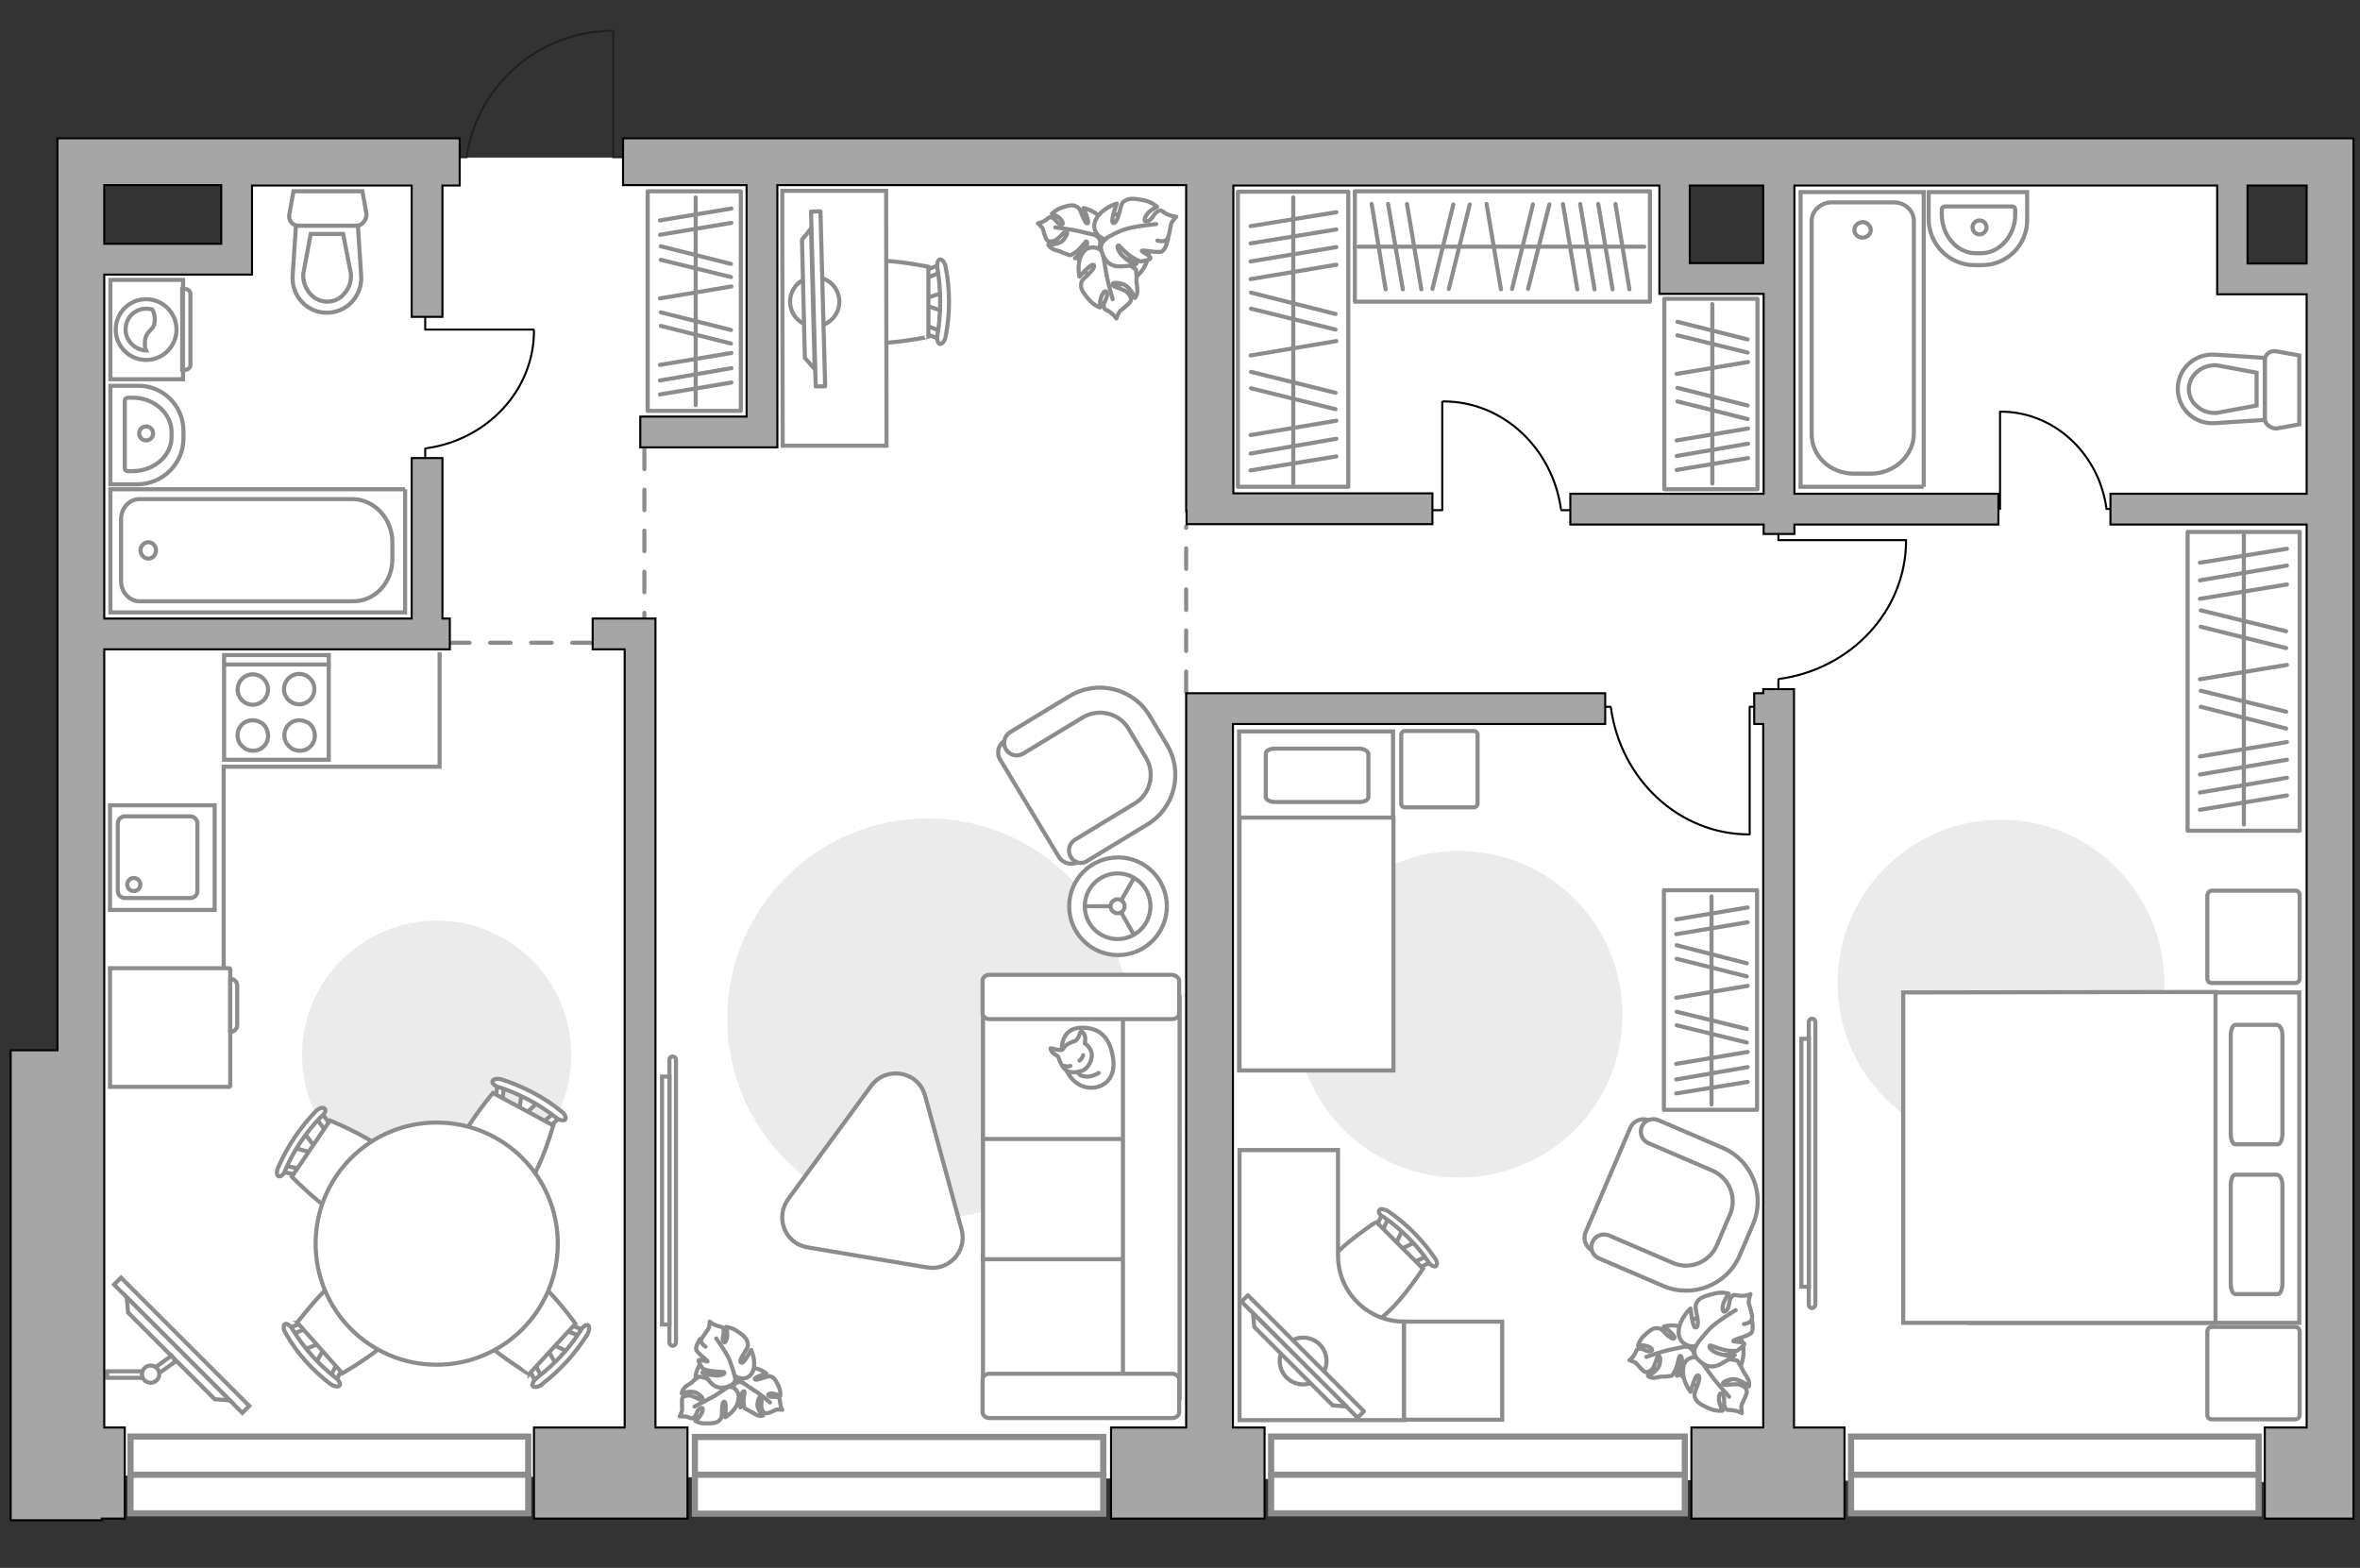 <?xml version="1.0" encoding="utf-8"?>
<!-- Generator: Adobe Illustrator 21.0.0, SVG Export Plug-In . SVG Version: 6.00 Build 0)  -->
<svg version="1.1" id="Слой_1" xmlns="http://www.w3.org/2000/svg" xmlns:xlink="http://www.w3.org/1999/xlink" x="0px" y="0px"
	 viewBox="0 0 575 382" style="enable-background:new 0 0 575 382;" xml:space="preserve">
<rect x="0" y="0" width="575" height="382" fill="#333333" stroke="none"/>
<style type="text/css">
	.st0{fill:#FFFFFF;}
	.st1{fill:#EBEBEB;}
	.st2{fill:none;stroke:#8C8C8C;stroke-miterlimit:10;}
	.st3{fill:#FFFFFF;stroke:#8C8C8C;stroke-miterlimit:10;}
	.st4{fill:none;stroke:#8C8C8C;stroke-linecap:round;stroke-linejoin:round;stroke-miterlimit:10;}
	.st5{fill:#FFFFFF;stroke:#8C8C8C;stroke-linecap:round;stroke-linejoin:round;stroke-miterlimit:10;}
	.st6{fill:#FFFFFF;stroke:#8C8C8C;stroke-miterlimit:10;}
	.st7{fill:#FFFFFF;stroke:#8C8C8C;stroke-width:1;stroke-miterlimit:10.001;}
	.st8{fill:none;stroke:#000000;stroke-width:0.5;stroke-linecap:round;stroke-linejoin:round;stroke-miterlimit:10;}
	.st9{fill:#FFFFFF;fill-opacity:0.1;stroke:#8C8C8C;stroke-miterlimit:10;}
	.st10{fill:#FFFFFF;stroke:#8C8C8C;stroke-width:1.5;stroke-linecap:round;stroke-miterlimit:10;}
	.st11{fill:none;stroke:#8C8C8C;stroke-width:1.5;stroke-linecap:round;stroke-miterlimit:10;}
	.st12{fill:none;stroke:#231F20;stroke-width:0.5;stroke-miterlimit:10;}
	.st13{fill:none;stroke:#8C8C8C;stroke-linecap:round;stroke-miterlimit:10;stroke-dasharray:5,5;}
	.st14{fill:#A6A6A6;stroke:#000000;stroke-width:0.5;stroke-miterlimit:10;}
</style>
<polygon id="bg" class="st0" points="567.9,361.1 567.9,67.8 544.1,67.8 544.1,41.7 430.9,41.7 430.9,67.8 409.7,67.8 409.7,38.4 
	54.5,38.4 55.3,60.5 20.7,63.9 18.7,359.5 "/>
<g id="furniture">
	<path id="Vector_3_" class="st1" d="M226,297c-26.9,0-48.8-21.9-48.8-48.8s21.9-48.8,48.8-48.8s48.8,21.9,48.8,48.8
		C274.8,275.3,253,297,226,297z"/>
	<path id="Vector_00000138559322338209980010000001852790995664649897_" class="st1" d="M355.5,286.9c-22,0-39.8-17.9-39.8-39.8
		s17.9-39.8,39.8-39.8s39.8,17.9,39.8,39.8C395.4,269.2,377.6,286.9,355.5,286.9z"/>
	<path id="Vector_00000160875937128381294210000009457515052277015950_" class="st1" d="M487.5,279.3c-22,0-39.8-17.9-39.8-39.8
		s17.9-39.8,39.8-39.8s39.8,17.9,39.8,39.8C527.3,261.5,509.5,279.3,487.5,279.3z"/>
	<polyline class="st2" points="107.1,158.9 107.1,186.8 54.5,186.8 54.5,235.8 	"/>
	<g>
		<path id="Vector_8_1_" class="st3" d="M56.1,236.1v28.4c0,0.1-0.1,0.3-0.3,0.3h-29v-28.9h29C56,235.9,56.1,236.1,56.1,236.1z"/>
		<path id="Vector_9_1_" class="st3" d="M56.1,251.4v-12.9c1,0,1.7,0.7,1.7,1.7v9.3C57.9,250.6,57.1,251.4,56.1,251.4z"/>
	</g>
	<path id="Vector_00000167373873561657173410000016261976429250994827_" class="st1" d="M106.4,224.3c18.2,0,32.8,14.7,32.8,32.8
		s-14.7,32.8-32.8,32.8s-32.8-14.7-32.8-32.8C73.5,239.1,88.3,224.3,106.4,224.3z"/>
	<g>
		<g>
			<path id="Vector_98_1_" class="st3" d="M479.6,322.3v-80.5h80.6v80.5H479.6L479.6,322.3z"/>
			<path id="Vector_99_1_" class="st3" d="M463.7,241.8v80.5h76.1v-71v-9.6h-10.2L463.7,241.8L463.7,241.8z"/>
			<path id="Vector_100_1_" class="st4" d="M556.1,288.8v23.9c0,1.4-0.5,2.6-1.1,2.6h-10.4c-0.6,0-1.1-1.1-1.1-2.6v-23.9
				c0-1.4,0.5-2.6,1.1-2.6h10.1C555.6,286.3,556.1,287.4,556.1,288.8z"/>
			<path id="Vector_101_1_" class="st4" d="M556.1,252.3v23.9c0,1.4-0.5,2.6-1.1,2.6h-10.4c-0.6,0-1.1-1.1-1.1-2.6v-23.9
				c0-1.4,0.5-2.6,1.1-2.6h10.1C555.6,249.8,556.1,250.9,556.1,252.3z"/>
		</g>
		<path id="Vector_5_2_" class="st5" d="M538.9,217h20.3c0.6,0,1.1,0.4,1.1,1.1v20.3c0,0.6-0.4,1.1-1.1,1.1h-20.3
			c-0.6,0-1.1-0.4-1.1-1.1v-20.3C537.9,217.6,538.3,217,538.9,217z"/>
		<path id="Vector_5_1_" class="st5" d="M538.9,323.3h20.3c0.6,0,1.1,0.4,1.1,1.1v20.3c0,0.6-0.4,1.1-1.1,1.1h-20.3
			c-0.6,0-1.1-0.4-1.1-1.1v-20.4C537.9,323.7,538.3,323.3,538.9,323.3z"/>
	</g>
	<g>
		<rect x="533" y="129.6" class="st5" width="27.3" height="72.8"/>
		<line class="st4" x1="536" y1="193.1" x2="557.2" y2="189.5"/>
		<line class="st4" x1="536" y1="197.3" x2="557.2" y2="193.8"/>
		<line class="st4" x1="536" y1="165.5" x2="557.2" y2="162"/>
		<line class="st4" x1="536" y1="188.7" x2="557.2" y2="185.1"/>
		<line class="st4" x1="536" y1="184.3" x2="557.2" y2="180.8"/>
		<line class="st4" x1="536" y1="145.9" x2="557.2" y2="142.4"/>
		<line class="st4" x1="536" y1="141.4" x2="557.2" y2="137.8"/>
		<line class="st4" x1="536" y1="137.1" x2="557.2" y2="133.7"/>
		<line class="st4" x1="536.2" y1="152.7" x2="557" y2="157.9"/>
		<line class="st4" x1="536.2" y1="148.7" x2="557" y2="153.8"/>
		<line class="st4" x1="536.2" y1="172.2" x2="557" y2="177.5"/>
		<line class="st4" x1="536.2" y1="168.3" x2="557" y2="173.4"/>
		<line class="st4" x1="546.7" y1="200.9" x2="546.7" y2="130.4"/>
	</g>
	<g>
		<rect x="301.6" y="46.7" class="st5" width="26.9" height="71.9"/>
		<line class="st4" x1="325.6" y1="55.9" x2="304.7" y2="59.3"/>
		<line class="st4" x1="325.6" y1="51.7" x2="304.7" y2="55.1"/>
		<line class="st4" x1="325.6" y1="83.1" x2="304.7" y2="86.6"/>
		<line class="st4" x1="325.6" y1="60.2" x2="304.7" y2="63.7"/>
		<line class="st4" x1="325.6" y1="64.5" x2="304.7" y2="68"/>
		<line class="st4" x1="325.6" y1="102.5" x2="304.7" y2="106"/>
		<line class="st4" x1="325.6" y1="106.9" x2="304.7" y2="110.5"/>
		<line class="st4" x1="325.6" y1="111.2" x2="304.7" y2="114.6"/>
		<line class="st4" x1="325.4" y1="95.7" x2="304.8" y2="90.6"/>
		<line class="st4" x1="325.4" y1="99.7" x2="304.8" y2="94.6"/>
		<line class="st4" x1="325.4" y1="76.5" x2="304.8" y2="71.3"/>
		<line class="st4" x1="325.4" y1="80.3" x2="304.8" y2="75.2"/>
		<line class="st4" x1="315.1" y1="48.1" x2="315.1" y2="117.8"/>
	</g>
	<g>
		<rect x="330.1" y="46.6" class="st5" width="71.9" height="26.9"/>
		<line class="st4" x1="392.9" y1="70.5" x2="389.4" y2="49.7"/>
		<line class="st4" x1="397" y1="70.5" x2="393.6" y2="49.7"/>
		<line class="st4" x1="365.7" y1="70.5" x2="362.2" y2="49.7"/>
		<line class="st4" x1="388.5" y1="70.5" x2="385" y2="49.7"/>
		<line class="st4" x1="384.3" y1="70.5" x2="380.8" y2="49.7"/>
		<line class="st4" x1="346.3" y1="70.5" x2="342.8" y2="49.7"/>
		<line class="st4" x1="341.8" y1="70.5" x2="338.2" y2="49.7"/>
		<line class="st4" x1="337.6" y1="70.5" x2="334.2" y2="49.7"/>
		<line class="st4" x1="353" y1="70.4" x2="358.1" y2="49.8"/>
		<line class="st4" x1="349" y1="70.4" x2="354.1" y2="49.8"/>
		<line class="st4" x1="372.3" y1="70.4" x2="377.5" y2="49.8"/>
		<line class="st4" x1="368.4" y1="70.4" x2="373.5" y2="49.8"/>
		<line class="st4" x1="400.6" y1="60.1" x2="331" y2="60.1"/>
	</g>
	<g>
		<rect x="405.4" y="216.9" class="st4" width="22.7" height="53.5"/>
		<line class="st4" x1="425.8" y1="240.2" x2="408.4" y2="243.1"/>
		<line class="st4" x1="425.8" y1="221.1" x2="408.4" y2="224"/>
		<line class="st4" x1="425.8" y1="224.7" x2="408.4" y2="227.6"/>
		<line class="st4" x1="425.8" y1="256.3" x2="408.4" y2="259.2"/>
		<line class="st4" x1="425.8" y1="260" x2="408.4" y2="263"/>
		<line class="st4" x1="425.8" y1="263.6" x2="408.4" y2="266.4"/>
		<line class="st4" x1="425.6" y1="250.7" x2="408.5" y2="246.5"/>
		<line class="st4" x1="425.6" y1="254" x2="408.5" y2="249.8"/>
		<line class="st4" x1="425.6" y1="234.7" x2="408.5" y2="230.3"/>
		<line class="st4" x1="425.6" y1="237.9" x2="408.5" y2="233.6"/>
		<line class="st4" x1="417" y1="218.4" x2="417" y2="269.1"/>
	</g>
	<g>
		<rect x="405.5" y="72.8" class="st4" width="22.7" height="46.4"/>
		<line class="st4" x1="425.9" y1="88.2" x2="408.5" y2="91.1"/>
		<line class="st4" x1="425.9" y1="104.4" x2="408.5" y2="107.3"/>
		<line class="st4" x1="425.9" y1="108.1" x2="408.5" y2="111.1"/>
		<line class="st4" x1="425.9" y1="111.6" x2="408.5" y2="114.5"/>
		<line class="st4" x1="425.8" y1="98.8" x2="408.7" y2="94.5"/>
		<line class="st4" x1="425.8" y1="102.1" x2="408.7" y2="97.8"/>
		<line class="st4" x1="425.8" y1="82.7" x2="408.7" y2="78.4"/>
		<line class="st4" x1="425.8" y1="85.9" x2="408.7" y2="81.7"/>
		<line class="st4" x1="417.2" y1="74.1" x2="417.2" y2="117.8"/>
	</g>
	<g>
		<ellipse class="st6" cx="272.4" cy="220.8" rx="11.9" ry="11.9"/>
		<circle class="st3" cx="272.3" cy="220.8" r="8"/>
		<circle class="st3" cx="272.3" cy="220.8" r="1.7"/>
		<path class="st3" d="M272.3,220.8"/>
		<line class="st2" x1="270.6" y1="220.8" x2="264.4" y2="220.8"/>
		<line class="st2" x1="273.1" y1="222.2" x2="276.3" y2="227.8"/>
		<line class="st2" x1="273.1" y1="219.5" x2="276.3" y2="213.9"/>
	</g>
	<g>
		<g id="Group_2_00000169519552178360445270000014679931295580056996_">
			<g id="Group_3_00000095327148592526319980000006913480940854869382_">
				<path id="Vector_10_00000070816825909292291060000013276866395577735867_" class="st3" d="M71.8,279.7l4.7,1.3l0.6-1l-2.9-3.9
					L71.8,279.7z"/>
			</g>
			<g id="Group_4_00000057855884673223096370000015978951094142054538_">
				<path id="Vector_11_00000098200549013418189560000000239254403528968098_" class="st3" d="M73.1,285.6c0.2-0.5,0.1-0.8-0.3-0.9
					l-3.9-0.8c-0.3-0.1-0.7,0.2-0.9,0.6c-0.2,0.5-0.1,0.8,0.3,0.9l3.9,0.8c0.2,0.1,0.6,0,0.8-0.4C73.1,285.9,73.1,285.8,73.1,285.6z
					"/>
			</g>
			<g id="Group_5_00000178918153609603940080000017039511692858564760_">
				<path id="Vector_12_00000140700047270798343530000014242775729858323848_" class="st3" d="M80.5,274.1l-2.3-3.2
					c-0.3-0.3-0.6-0.3-1,0.1s-0.5,0.9-0.3,1.2l2.3,3.2c0.3,0.3,0.6,0.3,1-0.1c0-0.1,0-0.1,0.1-0.2C80.6,274.7,80.6,274.1,80.5,274.1
					z"/>
			</g>
			<path id="Vector_13_00000028297581268328155490000015557269455428678834_" class="st3" d="M80.4,273l-9.3,13.7
				c0,0,11.3,11.7,16,10.8c4.1-0.8,10-9.7,9.3-13.7C95.5,279.1,80.4,273,80.4,273z"/>
			<path id="Vector_14_00000172432128894903839290000014725221106365988239_" class="st3" d="M79.1,270.1c-0.4-0.4-1.4-0.1-2.1,0.6
				c-3.8,3.9-7,8.6-9.2,13.7c-0.5,1-0.4,2,0.1,2.2s1.3-0.5,1.6-1.5c2.1-4.9,5.1-9.3,8.8-13.1C79.2,271.4,79.5,270.4,79.1,270.1z"/>
		</g>
		<g id="Group_2_00000073683641781920139350000017179330268701876358_">
			<g id="Group_3_00000119819171399669679010000011449873110121605019_">
				<path id="Vector_10_00000000945367715910235750000002343583291805098681_" class="st3" d="M138.4,329.3l-4.5-2l-0.8,0.9l2.4,4.3
					L138.4,329.3z"/>
			</g>
			<g id="Group_4_00000109721232141480078540000004357594917677297084_">
				<path id="Vector_11_00000179630053730355419460000000282246272171263926_" class="st3" d="M138,323.3c-0.2,0.5-0.2,0.8,0.2,1
					l3.8,1.5c0.3,0.2,0.7,0,1-0.5c0.2-0.5,0.2-0.8-0.2-1l-3.8-1.5c-0.3-0.1-0.6,0-0.9,0.3C138.1,323.2,138,323.2,138,323.3z"/>
			</g>
			<g id="Group_5_00000150782202034283161530000017178082293600834447_">
				<path id="Vector_12_00000150097594146767639710000010939963595498667173_" class="st3" d="M129,333.7l1.8,3.7
					c0.2,0.4,0.6,0.4,1,0.1c0.5-0.4,0.6-0.8,0.5-1.2l-1.8-3.7c-0.2-0.4-0.6-0.4-1-0.1c-0.1,0.1-0.1,0.1-0.2,0.2
					C129,333.1,128.9,333.4,129,333.7z"/>
			</g>
			<path id="Vector_13_00000114045452401600868840000014486535547366832306_" class="st3" d="M128.9,334.8l11.3-12.3
				c0,0-9.5-13.3-14.4-13.1c-4.1,0.3-11.4,8.2-11.2,12.3C114.9,326.5,128.9,334.7,128.9,334.8z"/>
			<path id="Vector_14_00000041282875489524718730000010541578175691540915_" class="st3" d="M129.8,337.7c0.3,0.4,1.4,0.3,2.2-0.4
				c4.4-3.4,8.2-7.5,11.1-12.2c0.5-0.9,0.6-1.9,0.2-2.2c-0.4-0.3-1.3,0.3-1.8,1.2c-2.8,4.5-6.5,8.4-10.7,11.6
				C129.9,336.5,129.5,337.4,129.8,337.7z"/>
		</g>
		<g id="Group_2_00000006700796676300845040000018328374638057985434_">
			<g id="Group_3_00000094606811713043674690000005212550968463298205_">
				<path id="Vector_10_00000014634083314244852140000009577647491710772888_" class="st3" d="M127.1,266.4l-0.7,4.9l1.2,0.5
					l3.6-3.4L127.1,266.4z"/>
			</g>
			<g id="Group_4_00000085242027665054985060000001221892157119991966_">
				<path id="Vector_11_00000037677889443074802960000003147259747516598963_" class="st3" d="M121.5,268.3c0.5,0.2,0.8,0,0.9-0.4
					l0.5-4c0.1-0.3-0.3-0.6-0.7-0.8c-0.5-0.2-0.8,0-0.9,0.4l-0.5,4c-0.1,0.3,0.1,0.6,0.5,0.8C121.3,268.3,121.4,268.4,121.5,268.3z"
					/>
			</g>
			<g id="Group_5_00000029733573642702730690000018145841226413767304_">
				<path id="Vector_12_00000117637290881175002970000005506272719116435391_" class="st3" d="M133.9,274.5l3-2.7
					c0.3-0.2,0.2-0.6-0.2-0.9c-0.5-0.4-1-0.5-1.3-0.2l-3,2.7c-0.3,0.2-0.2,0.6,0.2,0.9c0.1,0,0.1,0.1,0.2,0.1
					C133.1,274.7,133.6,274.7,133.9,274.5z"/>
			</g>
			<path id="Vector_13_00000174602278335541319050000015895310521899639680_" class="st3" d="M134.8,274.2l-14.7-7.9
				c0,0-10.6,12.5-9.2,17.1c1.3,3.9,10.7,9.1,14.7,7.9C130.4,290,134.8,274.2,134.8,274.2z"/>
			<path id="Vector_14_00000039107643649329230010000006115834066830610824_" class="st3" d="M137.7,272.8c0.4-0.4-0.1-1.4-0.9-2
				c-4.3-3.5-9.3-6.1-14.6-7.8c-1-0.3-2.1-0.1-2.2,0.4c-0.2,0.5,0.5,1.2,1.6,1.5c5,1.6,9.8,4.2,13.9,7.4
				C136.3,273,137.3,273.1,137.7,272.8z"/>
		</g>
		<g id="Group_2_00000077291863590272702940000005593283038918779785_">
			<g id="Group_3_00000131339991504955270950000005938567292067221938_">
				<path id="Vector_10_00000176735984834683098050000005589312994203791507_" class="st3" d="M76.9,332.2l2.4-4.3l-0.8-0.9
					l-4.5,1.9L76.9,332.2z"/>
			</g>
			<g id="Group_4_00000119827798847324685240000010910670062676726923_">
				<path id="Vector_11_00000142873461920503679390000000637482520064872112_" class="st3" d="M83,332.4c-0.5-0.4-0.8-0.4-1,0
					l-1.8,3.6c-0.2,0.2,0,0.7,0.4,1c0.5,0.4,0.8,0.4,1,0l1.8-3.6c0.2-0.2,0.1-0.6-0.2-0.9C83.2,332.4,83.1,332.4,83,332.4z"/>
			</g>
			<g id="Group_5_00000040538677781004339480000012647186401371459470_">
				<path id="Vector_12_00000104676694462836011250000009111950057371630000_" class="st3" d="M73.6,322.3l-3.8,1.5
					c-0.4,0.2-0.5,0.5-0.2,1c0.2,0.5,0.6,0.6,1,0.5l3.8-1.5c0.4-0.2,0.5-0.5,0.2-1c-0.1-0.1-0.1-0.1-0.2-0.2
					C74.2,322.3,73.8,322.3,73.6,322.3z"/>
			</g>
			<path id="Vector_13_00000178196015264290107170000013678089271899425440_" class="st3" d="M72.4,322.2l11,12.4
				c0,0,14.3-8.1,14.6-12.9c0.3-4.1-6.9-12.1-11-12.4C82.2,309,72.6,322.2,72.4,322.2z"/>
			<path id="Vector_14_00000112626425650230039580000013720251615631930780_" class="st3" d="M69.4,322.6c-0.4,0.3-0.4,1.3,0.2,2.2
				c2.7,4.9,6.5,9,10.9,12.4c0.8,0.6,1.9,0.8,2.2,0.4c0.4-0.4-0.1-1.3-0.9-1.9c-4.2-3.3-7.8-7.3-10.5-11.8
				C70.8,323,69.8,322.3,69.4,322.6z"/>
		</g>
		<g>
			<ellipse class="st7" cx="106.4" cy="303" rx="29.5" ry="29.5"/>
		</g>
	</g>
	<g>
		<path class="st3" d="M163.1,258.2c0-0.4,0.3-0.8,0.8-0.8c0.4,0,0.8,0.3,0.8,0.8v68.9c0,0.4-0.4,0.8-0.8,0.8
			c-0.4,0-0.8-0.3-0.8-0.8V258.2z"/>
		<rect x="161.3" y="262.3" class="st3" width="1.8" height="60.4"/>
	</g>
	<g>
		<path class="st3" d="M440.7,249c0-0.4,0.3-0.8,0.8-0.8c0.4,0,0.8,0.3,0.8,0.8v68.9c0,0.4-0.4,0.8-0.8,0.8s-0.8-0.3-0.8-0.8V249z"
			/>
		<rect x="438.9" y="253.1" class="st3" width="1.8" height="60.4"/>
	</g>
	<g>
		<polyline class="st8" points="351.4,97.9 351.4,124.3 347.3,124.3 		"/>
		<line class="st8" x1="384.2" y1="124.3" x2="380.4" y2="124.3"/>
		<path class="st8" d="M380.3,123.9c-2.1-14.7-14.1-26.1-28.6-26.1"/>
	</g>
	<g>
		<polyline class="st8" points="130,80.3 103.6,80.3 103.6,76.2 		"/>
		<line class="st8" x1="103.6" y1="113.1" x2="103.6" y2="109.3"/>
		<path class="st8" d="M104,109.2c14.7-2.1,26.1-14.1,26.1-28.6"/>
	</g>
	<g>
		<polyline class="st8" points="487.3,100.3 487.3,124 483.6,124 		"/>
		<line class="st8" x1="516.7" y1="124" x2="513.2" y2="124"/>
		<path class="st8" d="M513.2,123.7c-1.9-13.2-12.7-23.4-25.7-23.4"/>
	</g>
	<g>
		<polyline class="st8" points="464.4,131.6 433.3,131.6 433.3,126.7 		"/>
		<line class="st8" x1="433.3" y1="170.1" x2="433.3" y2="165.5"/>
		<path class="st8" d="M433.6,165.4c17.4-2.4,30.8-16.6,30.8-33.7"/>
	</g>
	<g>
		<polyline class="st8" points="426.3,203.2 426.3,172.2 431.2,172.2 		"/>
		<line class="st8" x1="387.8" y1="172.2" x2="392.4" y2="172.2"/>
		<path class="st8" d="M392.5,172.5c2.4,17.4,16.6,30.8,33.7,30.8"/>
	</g>
	<g>
		<g>
			<path class="st3" d="M44.6,68.2v24.2H26.9V68.2H44.6z"/>
			<path class="st9" d="M46.4,71.6v17.3c0,0.5-0.5,1.2-1.2,1.2h-0.8V70.4h0.8C45.9,70.5,46.4,71,46.4,71.6z"/>
		</g>
		<g>
			<circle class="st3" cx="35.6" cy="80.3" r="7.4"/>
			<path class="st3" d="M37.7,78.3c-0.2,2.5-2.2,2-2.4,5c-0.1,1,0.1,1.6,0.3,2.1c-2.6-0.1-5-2.3-5-5.1c0-2.9,2.2-5.1,5.1-5.1
				c0.4,0,0.9,0.1,1.4,0.2C37.5,76,37.8,77.1,37.7,78.3z"/>
		</g>
	</g>
	<g>
		<path id="Vector_54_2_" class="st3" d="M239.5,336v-30.4h47.8V336H239.5z"/>
		<path id="Vector_55_2_" class="st3" d="M239.5,306.8v-30.4h47.8v30.4H239.5z"/>
		<path id="Vector_56_2_" class="st3" d="M239.5,277.5v-30.4h47.8v30.4H239.5z"/>
		<path id="Vector_57_2_" class="st3" d="M273.6,243h13.8v97.4l-13.8-2.8V243z"/>
		<path id="Vector_58_2_" class="st3" d="M287.3,336.1v8c0,0.8-0.8,1.4-1.7,1.4h-44.5c-1,0-1.7-0.7-1.7-1.4v-8
			c0-0.8,0.8-1.4,1.7-1.4h44.5C286.5,334.7,287.3,335.4,287.3,336.1z"/>
		<path id="Vector_59_2_" class="st3" d="M287.3,238.9v8c0,0.8-0.8,1.4-1.7,1.4h-44.5c-1,0-1.7-0.7-1.7-1.4v-8
			c0-0.8,0.8-1.4,1.7-1.4h44.5C286.5,237.6,287.3,238.3,287.3,238.9z"/>
		<g>
			<path class="st5" d="M264.6,264.9c3.7,0.7,7.4-1.7,6.6-7c-0.7-5.2-3.4-7.7-8-7.5c-4.7,0.2-4.5,5.2-4.5,5.2
				C258.9,260.7,261.2,264.1,264.6,264.9z"/>
			<path class="st5" d="M258.7,255.8c-0.4,0.2-2.7-0.4-2.7-0.4s-0.2,0,0.2,0.7c0.4,0.8,1.7,1,1.8,1.8c0.2,0.9,1,2.3,1.8,2.9
				c1,0.7,2.6,0.5,3.8,0.1c1.1-0.3,2.6-2.2,2.4-4.1c-0.2-1.7-1.7-2.6-1.7-2.6s0,0,0.1-0.7c0.2-1.4-0.8-2.2-0.8-2.2s-0.3-0.2-0.6,0.8
				c-0.3,1-1,1.5-1,1.5C259,254.5,259.3,255.6,258.7,255.8z"/>
			<path class="st5" d="M263.9,257.1c-0.3,1-0.9,1.3-0.9,1.3"/>
			<path class="st5" d="M259.4,259.7c0.7,0.3,1.4,0,1.4,0"/>
			<path class="st4" d="M267.7,261.4c0,0-1.5,1-3,0.9c-1.8-0.1-2-0.9-2-0.9"/>
		</g>
	</g>
	<g>
		<path id="Vector_60_2_" class="st3" d="M179.4,329.7c-3.6-1.7-7.7,0-9.3,3.5c-1.7,3.6,0,7.6,3.5,9.3c3.6,1.7,7.6,0,9.3-3.5
			C184.5,335.3,183,331.1,179.4,329.7z"/>
		<path class="st5" d="M182.8,333.3c2-0.2,3.9,1.3,3.9,1.3s-2.7,0.9-2.8,1.3s0.7,0.3,2.1-0.2s1.5-0.5,2.1-0.2
			c0.7,0.3,1.2,1.4,1.7,2.5s0.3,2.1,0.3,2.1s-0.7-0.3-1.5-0.5s-1.8,0-1.3,0.5c0.6,0.5,1.8,0,2.3,0.4c0.6,0.5,0.3,0.5,0.5,1.4
			c0.1,1.1,0.5,1.6,0.5,1.6s-1.2-0.2-1.6,0s-1.6,0.8-2.1,0.8c-0.6,0.1-1-0.2-1.3-1s0.1-2.4-0.1-2.7c-0.2-0.3-0.6-0.5-0.9,1.1
			c-0.4,1.6,1.3,3.2,1.3,3.2s-0.5,0.2-1.1,0c-0.8-0.2-1.5-0.9-1.8-0.9c-0.1-0.1-1.6-0.9-1.6-0.9s-0.1-0.1-0.2-1.1
			c-0.2-0.9,0.3-2.9,0.2-3c-0.1,0-0.4-0.2-0.8,0.8s-0.2,3.1-0.2,3.1s0-0.1-1.4-1.6s-0.9-2.8-0.1-3.9c0.9-1.1,2-0.6,2-0.6
			C180.4,335.8,180.6,333.9,182.8,333.3z"/>
		<path class="st4" d="M177.7,335.8c1.1,0.1,2.3,0.4,3.1,1c0.7,0.4,2.2,1.5,3,2c1.4,0.8,3.8,2.9,3.8,2.9"/>
		<path class="st5" d="M179.7,341.8c-0.6,2.1-3,3.5-3,3.5s0.3-3.3-0.1-3.7c-0.4-0.4-0.7,0.5-0.7,2.2c0,1.8-0.2,1.8-0.8,2.4
			s-2,0.6-3.4,0.6s-2.3-0.6-2.3-0.6s0.8-0.6,1.3-1.4c0.6-0.9,0.8-2.1,0-1.7c-1,0.3-0.9,1.8-1.6,2.2c-0.8,0.5-0.6,0.2-1.7-0.1
			c-1.1-0.2-1.8-0.1-1.8-0.1s0.6-1.1,0.6-1.7s-0.1-2.3,0-2.7c0.1-0.4,0.7-0.7,1.7-0.7s2.6,1.1,2.9,1.1c0.4,0,0.9-0.4-0.7-1.5
			c-1.5-1.1-4-0.1-4-0.1s0.1-0.8,0.6-1.3c0.6-0.7,1.7-1.2,1.9-1.4c0.2-0.4,1.7-1.4,1.7-1.4s0.3,0,1.4,0.3c1.2,0.3,3.1,1.7,3.2,1.7
			c0,0,0.4-0.5-0.5-1.3c-1-1-3.3-1.7-3.3-1.7s0.1-0.1,2.3-0.7s3.4,0.4,4.2,1.8c0.8,1.5-0.2,2.4-0.2,2.4
			C178.7,337.7,180.7,339,179.7,341.8z"/>
		<path class="st4" d="M180.1,335c-0.5,1.1-1.5,2.1-2.5,2.8c-0.8,0.5-2.6,1.7-3.5,2.3c-1.6,0.9-4.9,2.6-4.9,2.6"/>
		<g>
			<path class="st5" d="M170.6,326.2c0,0-1.1,1.6-1,2.5s2.8,2.7,2.8,3c0.1,0.2-1.8-0.6-2.2-0.3c-0.1,0.3,0.9,1.9,0.9,1.9
				s0.1,0.3,1.4,0.6s3.8,0.4,3.9,0.4c0.2,0.1,0.3,0.5-1.1,0.8c-1.3,0.2-3.9-0.5-3.9-0.5s0.1,0.1,1.6,2.1c1.6,1.8,3.2,1.6,4.9,0.9
				c1.6-0.7,1.3-2.3,1.3-2.3c1,0.8,3.5,1,4.3-1.4s-0.5-5-0.5-5s-1.6,3.1-2.2,3.1c-0.8,0.1-0.4-1,0.6-2.5s0.9-1.7,0.7-2.6
				s-1.4-1.9-2.7-2.7c-1.2-0.8-2.5-0.9-2.5-0.9s0.3,0.9,0.3,2s-0.6,2.3-1,1.5s0.4-2.1,0.1-2.9c-0.3-0.8-0.5-0.5-1.6-0.9
				c-1.2-0.4-1.8-1-1.8-1s0,1.5-0.4,1.9c-0.3,0.5-1.4,1.9-1.6,2.4c-0.3,0.5,0.1,1.2,1,1.8"/>
			<path class="st4" d="M179.1,335.7c-0.3-1.4-0.9-3.1-1.3-4.2c-0.6-1.7-3.3-5.4-3.3-5.4"/>
		</g>
	</g>
	<path class="st5" d="M196.7,303.9l29.2,4.9c5.3,0.9,9.8-4,8.4-9.2l-8.9-32.6c-1.6-6-9.4-7.4-13.1-2.5L192,292.2
		C188.8,296.7,191.3,303,196.7,303.9z"/>
	<g>
		
			<rect x="43.1" y="305.7" transform="matrix(0.707 -0.707 0.707 0.707 -218.811 127.33)" class="st3" width="2.4" height="44.2"/>
		<polygon class="st3" points="52.3,340.9 31.2,319.8 30.9,316.1 56,341.2 		"/>
		<g>
			<path class="st3" d="M34.6,334.8c0,0.3,0.1,0.6,0.2,0.9h-8.7v-1.6h8.6C34.7,334.3,34.6,334.6,34.6,334.8z"/>
			<path class="st3" d="M38.7,334.6c-0.1-0.6-0.4-1.2-0.8-1.5l3.9-2.8l1,1.4L38.7,334.6z"/>
		</g>
		<circle class="st3" cx="36.7" cy="334.8" r="2.1"/>
	</g>
	<g>
		<g>
			<path id="Vector_2_1_" class="st3" d="M301.9,260.8h37.5v-82.6h-37.5V260.8z"/>
			<path id="Vector_3_1_" class="st3" d="M339.5,260.8H302v-61.6h33h4.5v8.4V260.8z"/>
			<path id="Vector_4_1_" class="st4" d="M331.2,182.4h-20.6c-1.2,0-2.2,0.5-2.2,1.2v10.6c0,0.6,1,1.2,2.2,1.2h20.6
				c1.2,0,2.2-0.5,2.2-1.2v-10.6C333.2,182.9,332.2,182.4,331.2,182.4z"/>
		</g>
		<g>
			<g id="Group_2_16_">
				<g id="Group_3_16_">
					<path id="Vector_10_16_" class="st3" d="M341.8,299.5l-2.1,4.3l0.9,0.9l4.3-2.1L341.8,299.5z"/>
				</g>
				<g id="Group_4_16_">
					<path id="Vector_11_16_" class="st3" d="M344.7,308.7c0.3,0.3,0.7,0.4,0.9,0.2l3.6-1.6c0.4-0.2,0.4-0.5,0.1-1s-0.8-0.6-1-0.5
						l-3.6,1.6c-0.4,0.2-0.4,0.5-0.1,1C344.7,308.6,344.7,308.6,344.7,308.7z"/>
				</g>
				<g id="Group_5_16_">
					<path id="Vector_12_16_" class="st3" d="M335.7,299.7c0.1,0.1,0.1,0.1,0.2,0.2c0.5,0.3,0.8,0.3,1-0.1l1.6-3.6
						c0.2-0.4-0.1-0.8-0.5-1.1c-0.5-0.3-0.8-0.3-1,0.1l-1.6,3.6C335.3,299,335.4,299.4,335.7,299.7z"/>
				</g>
				<path id="Vector_13_16_" class="st3" d="M321.9,311.1c0,4,7.4,11.4,11.4,11.4c4.7,0,13.4-13.4,13.4-13.4l-11.4-11.4
					C335.3,297.7,321.9,306.4,321.9,311.1z"/>
				<path id="Vector_14_16_" class="st3" d="M337.1,296.5c4.3,3,8,6.7,10.9,10.9c0.5,0.9,1.4,1.3,1.8,1.1c0.5-0.3,0.4-1.3-0.3-2.1
					c-3-4.4-6.9-8.3-11.3-11.3c-0.9-0.5-1.8-0.7-2.1-0.3C335.7,295.2,336.1,296,337.1,296.5z"/>
			</g>
			<path class="st3" d="M302,280.2v53.1V346l0,0l0,0h40.1v-24l0,0c-8.9,0-16.1-7.2-16.1-16.1v-25.7L302,280.2L302,280.2z"/>
			<rect x="342.1" y="322" class="st3" width="23.9" height="23.9"/>
			<g>
				<circle class="st5" cx="317.5" cy="331.6" r="5.7"/>
				<g>
					
						<rect x="316.4" y="310.5" transform="matrix(0.707 -0.707 0.707 0.707 -140.729 321.306)" class="st5" width="2.2" height="40"/>
					<polygon class="st5" points="305.6,323.3 324.7,342.4 328.1,342.7 305.3,320 					"/>
				</g>
			</g>
		</g>
		<g>
			<path id="Vector_60_6_" class="st3" d="M407.5,329.7c0.2,4.8,4.2,8.5,9,8.3s8.5-4.2,8.3-9s-4.2-8.5-9-8.3
				C411,320.9,407.3,325,407.5,329.7z"/>
			<path class="st5" d="M410.8,328.1c0,0,1.5,0,1.9,1.6s0.3,3.3-1.8,4.4c-2.1,1.1-2.3,1.1-2.3,1.1s1.2-2.3,1.2-3.6
				c0-1.4-0.5-1.3-0.6-1.2c-0.1,0.1-0.5,2.5-1.1,3.6s-0.8,1.2-0.8,1.2s-1.9,0.3-2.2,0.2c-0.3-0.1-1.5,0.3-2.3,0.3s-1.3-0.5-1.3-0.5
				s2.6-1.1,2.9-3s-0.2-1.9-0.5-1.7c-0.3,0.3-0.6,2.2-1.3,3c-0.7,0.8-1.4,0.9-1.9,0.7c-0.5-0.2-1.6-1.6-2-2s-1.7-0.8-1.7-0.8
				s0.7-0.4,1.3-1.5c0.6-1,0.3-1.2,1.2-1.3c0.9-0.1,1.8,0.9,2.7,0.6c0.9-0.3-0.2-1.1-1.2-1.3c-1-0.2-1.9-0.1-1.9-0.1
				s0.3-1.2,1.3-2.2s2.2-2,3-2c0.9,0,1.1-0.1,2.3,1.2c1.2,1.2,2.2,1.7,2.3,1.1c0.1-0.6-2.6-2.7-2.6-2.7s2.7-0.8,4.9,0.4
				C412.4,325,411.8,327.4,410.8,328.1z"/>
			<path class="st4" d="M401.1,330.6c0,0,3.7-1.3,5.5-1.7c1.2-0.2,3.4-0.7,4.3-0.9c1.3-0.3,2.7-0.2,4,0.3"/>
			<path class="st5" d="M414.1,331c0,0-0.7-1.6,0.8-2.8c1.6-1.2,3.4-1.9,5.5-0.1c2.2,1.8,2.3,2,2.3,2s-3-0.2-4.4,0.4
				c-1.5,0.6-1.2,1.1-1.1,1.2c0.1,0,2.9-0.6,4.4-0.5c1.5,0.2,1.7,0.3,1.7,0.3s1.2,1.9,1.3,2.3c0.1,0.4,1,1.5,1.4,2.4
				c0.3,0.9,0.1,1.6,0.1,1.6s-2.3-2.2-4.5-1.7c-2.2,0.6-2,1.1-1.5,1.3c0.4,0.2,2.7-0.4,3.9,0c1.2,0.4,1.6,1.1,1.6,1.7
				s-0.9,2.4-1.2,3c-0.3,0.6,0,2.2,0,2.2s-0.8-0.5-2.2-0.7c-1.4-0.2-1.4,0.2-1.9-0.7c-0.5-0.8,0.1-2.4-0.6-3.2
				c-0.7-0.8-1.1,0.7-0.8,1.9c0.3,1.2,0.8,2.1,0.8,2.1s-1.4,0.2-2.9-0.4s-3.1-1.4-3.6-2.3c-0.4-0.9-0.6-1.1,0.2-3
				c0.8-1.9,0.8-3.1,0.2-2.9c-0.7,0.2-1.7,4-1.7,4s-2.1-2.6-1.8-5.4C410.1,330.7,412.9,330.3,414.1,331z"/>
			<path class="st4" d="M421.3,340.3c0,0-3.1-3.4-4.3-5.1c-0.8-1.1-2.4-3.3-3-4.2c-0.9-1.3-1.4-2.8-1.5-4.4"/>
			<g>
				<path class="st5" d="M424.9,322.6c1.4-0.2,2-0.9,2-1.5c0.1-0.7-0.6-2.8-0.8-3.5c-0.2-0.7,0.4-2.3,0.4-2.3s-0.9,0.5-2.5,0.4
					c-1.5-0.1-1.5-0.5-2.2,0.4c-0.7,0.8-0.3,2.6-1.3,3.3c-0.9,0.7-1-0.9-0.5-2.1s1.2-2.1,1.2-2.1s-1.5-0.5-3.2-0.1s-3.6,0.9-4.3,1.8
					c-0.6,0.9-0.8,1.1-0.3,3.3s0.3,3.5-0.4,3.2c-0.7-0.3-1.1-4.6-1.1-4.6s-2.7,2.4-2.9,5.5c-0.2,3.1,2.8,4.1,4.2,3.6
					c0,0-1.1,1.6,0.4,3.2s3.3,2.6,5.9,1.1s2.8-1.7,2.8-1.7s-3.2-0.3-4.7-1.2c-1.5-0.9-1.1-1.4-0.9-1.5c0.2,0,3,1.2,4.6,1.3
					s1.9,0,1.9,0s2-1.3,1.8-1.7c-0.3-0.6-2.8-0.4-2.7-0.7c0.1-0.4,4-1.2,4.5-2.1s0-3.3,0-3.3"/>
				<path class="st4" d="M422.9,319.2c0,0-4.7,2.8-6.3,4.5c-1,1.1-2.5,2.7-3.3,4.1"/>
			</g>
		</g>
		<g>
			<path id="Vector_60_00000113325764650524775160000006067633030820280738_" class="st3" d="M263.3,57.4c-1.9,4.4,0.1,9.4,4.5,11.4
				c4.4,1.9,9.4-0.1,11.4-4.5c1.9-4.4-0.1-9.4-4.5-11.4C270.3,51,265.2,53,263.3,57.4z"/>
			<path class="st5" d="M267,57.4c0,0,1.4,0.6,1,2.3s-1.1,3.1-3.5,3.2c-2.4,0-2.6,0-2.6,0s2.1-1.5,2.7-2.7s0.1-1.4,0-1.4
				c-0.1,0.1-1.5,2-2.6,2.7c-1,0.7-1.3,0.7-1.3,0.7s-1.8-0.6-2.1-0.8c-0.2-0.2-1.5-0.4-2.2-0.8c-0.7-0.4-1-1-1-1s2.8,0.2,3.9-1.4
				c1.1-1.6,0.7-1.8,0.2-1.7c-0.4,0.1-1.5,1.7-2.5,2.1c-1,0.4-1.7,0.2-2-0.2s-0.8-2.1-0.9-2.6c-0.2-0.5-1.2-1.4-1.2-1.4
				s0.8-0.1,1.8-0.7c1-0.7,0.8-0.9,1.6-0.7c0.8,0.2,1.3,1.6,2.2,1.7c0.9,0.1,0.3-1-0.5-1.7c-0.8-0.6-1.7-0.9-1.7-0.9
				s0.8-0.9,2.1-1.4c1.3-0.5,2.8-0.9,3.6-0.5c0.8,0.4,1,0.4,1.6,2.1c0.6,1.6,1.2,2.5,1.5,2s-1.1-3.6-1.1-3.6s2.8,0.5,4.2,2.5
				C269.7,55.3,268.1,57.2,267,57.4z"/>
			<path class="st4" d="M257.1,55.4c0,0,3.9,0.5,5.7,0.9c1.1,0.3,3.4,0.8,4.3,1c1.3,0.3,2.5,1,3.5,2"/>
			<path class="st5" d="M268.7,61.4c0,0,0-1.8,2-2.2c1.9-0.4,3.9-0.2,5,2.3c1.2,2.6,1.2,2.7,1.2,2.7s-2.6-1.5-4.1-1.6
				c-1.6-0.1-1.6,0.5-1.5,0.6s2.9,0.7,4.1,1.5c1.2,0.8,1.4,1,1.4,1s0.2,2.2,0.1,2.6c-0.1,0.3,0.3,1.8,0.2,2.8
				c-0.1,1-0.6,1.5-0.6,1.5s-1.1-3-3.3-3.5c-2.2-0.5-2.3,0.1-2,0.5s2.6,0.8,3.5,1.7c0.9,0.9,1,1.7,0.7,2.2s-1.9,1.8-2.4,2.2
				c-0.5,0.4-1,1.9-1,1.9s-0.5-0.8-1.6-1.6c-1.2-0.8-1.3-0.4-1.5-1.4c-0.1-1,1.1-2.1,0.8-3.2c-0.3-1.1-1.2,0.1-1.5,1.3
				c-0.3,1.2-0.2,2.2-0.2,2.2s-1.3-0.4-2.4-1.6s-2.2-2.6-2.2-3.6s0-1.3,1.5-2.6c1.5-1.4,2.1-2.5,1.4-2.6s-3.3,2.9-3.3,2.9
				s-0.8-3.2,0.7-5.6C265.1,59.4,267.9,60.3,268.7,61.4z"/>
			<path class="st4" d="M271.1,72.9c0,0-1.3-4.4-1.6-6.5c-0.2-1.4-0.7-4-0.9-5c-0.3-1.6,0-3.1,0.5-4.6"/>
			<g>
				<path class="st5" d="M282,58.6c1.4,0.4,2.1,0.1,2.5-0.5c0.3-0.6,0.7-2.8,0.8-3.4c0.1-0.7,1.3-1.9,1.3-1.9s-1,0-2.4-0.7
					c-1.3-0.7-1.1-1.1-2.1-0.6c-1,0.4-1.4,2.2-2.6,2.4c-1.2,0.3-0.5-1.3,0.4-2.2c1-0.9,2-1.3,2-1.3s-1.1-1.1-2.8-1.5
					c-1.7-0.4-3.7-0.7-4.6-0.2c-1,0.5-1.2,0.6-1.7,2.8c-0.5,2.1-1.2,3.3-1.7,2.7s1-4.6,1-4.6s-3.5,1-5,3.7s0.8,4.9,2.3,5
					c0,0-1.7,1-1,3s1.8,3.8,4.9,3.6c3-0.2,3.2-0.3,3.2-0.3s-2.8-1.7-3.7-3.1c-0.9-1.4-0.4-1.8-0.2-1.7c0.1,0.1,2.2,2.4,3.6,3.1
					c1.4,0.8,1.7,0.8,1.7,0.8s2.4-0.3,2.4-0.8c0-0.7-2.3-1.6-2.1-1.8c0.3-0.3,4.1,0.7,5,0.1c0.9-0.6,1.4-3,1.4-3"/>
				<path class="st4" d="M281.7,54.6c0,0-5.5,0.5-7.7,1.3c-1.4,0.5-3.4,1.4-4.7,2.3"/>
			</g>
		</g>
		<g>
			<g id="Group_2_6_">
				<g id="Group_3_6_">
					<path id="Vector_10_6_" class="st3" d="M229.7,75.8l-4.8-1.6v-1.3l4.8-1.6V75.8z"/>
				</g>
				<g id="Group_4_6_">
					<path id="Vector_11_6_" class="st3" d="M225.1,66.7c0-0.4,0.2-0.8,0.5-0.9l3.9-1.5c0.4-0.1,0.7,0.1,0.8,0.7
						c0.1,0.5-0.1,1.1-0.4,1.1l-3.9,1.5c-0.4,0.1-0.7-0.1-0.8-0.7C225.1,66.9,225.1,66.8,225.1,66.7z"/>
				</g>
				<g id="Group_5_6_">
					<path id="Vector_12_6_" class="st3" d="M225.1,80.3c0-0.1,0-0.1,0-0.2c0.1-0.5,0.4-0.8,0.8-0.7l3.9,1.5
						c0.4,0.1,0.6,0.7,0.4,1.2c-0.1,0.5-0.4,0.8-0.8,0.7l-3.9-1.5C225.3,81.1,225.1,80.7,225.1,80.3z"/>
				</g>
				<path id="Vector_13_6_" class="st3" d="M206.2,82.1c-3-3-3-14.1,0-17.1c3.5-3.5,20,0,20,0v17.1C226.3,82,209.8,85.6,206.2,82.1z
					"/>
				<path id="Vector_14_6_" class="st3" d="M228.4,81.7c0.9-5.4,0.9-10.9,0-16.3c-0.2-1.1,0.1-2.1,0.6-2.2c0.5-0.1,1.2,0.7,1.4,1.8
					c1.1,5.6,1.1,11.4,0,17c-0.2,1.1-0.9,1.9-1.4,1.8S228.2,82.7,228.4,81.7z"/>
			</g>
			<path id="Vector_36_2_" class="st3" d="M215.9,46.5l0.1,62.1h-25.3l-0.1-50.2V46.5H215.9z"/>
			<g>
				<circle class="st5" cx="198.5" cy="73.5" r="6"/>
				<g>
					
						<rect x="198.1" y="51.5" transform="matrix(1 -2.685232e-02 2.685232e-02 1 -1.882 5.376)" class="st5" width="2.3" height="42.6"/>
					<polygon class="st5" points="195.4,58.4 196.1,87.2 198.5,89.9 197.6,55.7 					"/>
				</g>
			</g>
		</g>
		<g>
			<path id="Vector_37_3_" class="st3" d="M258,208.8l-14.3-23.7c-1-1.6-0.5-3.7,1.2-4.7l16.4-9.9c6-3.6,13.8-1.7,17.4,4.3l4.8,7.9
				c3.6,6,1.7,13.8-4.3,17.4l-16.4,9.9C261.1,210.9,259,210.4,258,208.8z"/>
			<path id="Vector_38_4_" class="st3" d="M260.9,208.8c-0.9-1.5-0.4-3.3,1-4.2l14.5-8.8c3.9-2.3,5.1-7.4,2.8-11.2l-4.2-7
				c-2.3-3.9-7.4-5.1-11.2-2.8l-14.5,8.8c-1.5,0.9-3.3,0.4-4.2-1c-0.9-1.5-0.4-3.3,1-4.2l14.5-8.8c6.8-4.1,15.5-1.9,19.5,4.8l4.2,7
				c4.1,6.8,1.9,15.5-4.8,19.5l-14.5,8.8C263.6,210.7,261.8,210.3,260.9,208.8z"/>
		</g>
		<g>
			<path id="Vector_37_00000108300124158633393550000009857816198118741142_" class="st3" d="M386.3,300.3l10.9-25.5
				c0.7-1.7,2.8-2.6,4.5-1.8l17.6,7.5c6.4,2.7,9.4,10.2,6.7,16.6l-3.6,8.5c-2.7,6.4-10.2,9.4-16.6,6.7l-17.6-7.5
				C386.4,304,385.6,302,386.3,300.3z"/>
			<path id="Vector_38_00000089554534199840695450000010204178291131674516_" class="st3" d="M388,302.6c0.7-1.6,2.5-2.2,4-1.6
				l15.6,6.7c4.2,1.8,8.9-0.2,10.7-4.3l3.2-7.5c1.8-4.2-0.2-8.9-4.3-10.7l-15.6-6.7c-1.6-0.7-2.2-2.5-1.6-4c0.7-1.6,2.5-2.2,4-1.6
				l15.6,6.7c7.3,3.1,10.6,11.5,7.5,18.7l-3.2,7.5c-3.1,7.3-11.5,10.6-18.7,7.5l-15.6-6.7C388,305.9,387.3,304.2,388,302.6z"/>
		</g>
	</g>
	<path id="Vector_5_00000066475174463544616340000006065779873174815660_" class="st5" d="M360,195.8V179c0-0.5-0.4-0.9-0.9-0.9
		h-16.8c-0.5,0-0.9,0.4-0.9,0.9v16.8c0,0.5,0.4,0.9,0.9,0.9h16.8C359.6,196.7,360,196.3,360,195.8z"/>
</g>
<g id="points">
	<path id="r2" class="st4" d="M497.5,178.4"/>
	<path id="r1" class="st4" d="M209.5,165.9"/>
	<path id="r3" class="st4" d="M370.9,250.7"/>
	<path id="k1" class="st4" d="M94.7,217.2"/>
	<path id="s1" class="st4" d="M498.5,83.1"/>
	<path id="s2" class="st4" d="M70.5,98.7"/>
	<path id="h2" class="st4" d="M131.6,121.5"/>
	<path id="h1_00000127727742050112227620000010233106799905266850_" class="st4" d="M363.9,147.1"/>
	<path id="g1" class="st4" d="M374.9,91.9"/>
	<path id="g2" class="st4" d="M161.3,68.7"/>
</g>
<g id="windows">
	<g>
		<rect x="169.3" y="350.1" class="st10" width="99.5" height="18.7"/>
		<line class="st11" x1="268.9" y1="359.3" x2="169.4" y2="359.3"/>
	</g>
	<g>
		<rect x="31.8" y="350" class="st10" width="96.9" height="18.7"/>
		<line class="st11" x1="128.7" y1="359.3" x2="31.8" y2="359.3"/>
	</g>
	<g>
		<rect x="309.7" y="350" class="st10" width="100.8" height="18.7"/>
		<line class="st11" x1="410.5" y1="359.3" x2="309.7" y2="359.3"/>
	</g>
	<g>
		<rect x="451" y="350" class="st10" width="99.3" height="18.7"/>
		<line class="st11" x1="550.3" y1="359.3" x2="451" y2="359.3"/>
	</g>
</g>
<g id="plan">
	<g>
		<g>
			<g>
				<g>
					<rect x="54.6" y="159.6" class="st2" width="25.5" height="25.5"/>
				</g>
				<line class="st2" x1="54.5" y1="161.9" x2="80.1" y2="161.9"/>
				<circle class="st2" cx="61.6" cy="168" r="3.7"/>
				<path class="st2" d="M59.9,182.5c3.4,1.6,6.6-1.7,5-5c-0.3-0.7-0.9-1.3-1.6-1.6c-3.4-1.6-6.6,1.7-5,5
					C58.6,181.5,59.2,182,59.9,182.5z"/>
				<circle class="st2" cx="72.9" cy="167.9" r="3.7"/>
				<path class="st2" d="M71.3,182.5c3.4,1.6,6.6-1.7,5-5c-0.3-0.7-0.9-1.3-1.6-1.6c-3.4-1.6-6.6,1.7-5,5
					C70,181.4,70.5,182,71.3,182.5z"/>
			</g>
			<g>
				<g>
					<rect x="26.8" y="196.2" class="st2" width="25.5" height="25.5"/>
				</g>
				<path class="st2" d="M28.7,200.6v16.5c0,1,0.8,1.7,1.8,1.7h15.9c1,0,1.7-0.8,1.7-1.7v-16.5c0-0.9-0.8-1.7-1.7-1.7H30.6
					C29.5,198.8,28.7,199.7,28.7,200.6z"/>
				<path class="st2" d="M34.2,215.5c0,0.9-0.7,1.6-1.6,1.6c-0.9,0-1.6-0.7-1.6-1.6c0-0.8,0.7-1.6,1.6-1.6
					C33.4,213.9,34.2,214.6,34.2,215.5z"/>
			</g>
		</g>
		<g>
			<polyline class="st2" points="98.7,119.2 26.9,119.2 26.9,149.2 98.7,149.2 98.7,119.2 			"/>
			<path class="st2" d="M95.6,136.2v-4.1c0-5.7-4.4-10.5-9.8-10.5H34c-2.5,0-4.5,2.2-4.5,4.9v15.1c0,2.7,2.1,4.9,4.5,4.9h51.8
				C91.3,146.6,95.6,142,95.6,136.2z"/>
			<path class="st2" d="M36.1,136.1c1.1,0,1.9-0.9,1.9-2s-0.8-2-1.9-2c-0.9,0-1.9,0.9-1.9,2C34.3,135.2,35.1,136.1,36.1,136.1z"/>
		</g>
		<g>
			<path id="Vector_134_1_" class="st3" d="M44.7,105v1.8c0,6.2-5.1,11.2-11.3,11.2h-6.5V94h6.5C39.6,93.8,44.7,98.8,44.7,105z"/>
			<path id="Vector_133_1_" class="st3" d="M41.8,105.2v1.3c0,4.6-4.3,8.3-9.6,8.3h-1c-0.5,0-0.8-0.3-0.8-0.7V97.6
				c0-0.4,0.3-0.7,0.8-0.7h1C37.4,96.8,41.8,100.7,41.8,105.2z"/>
			<circle class="st3" cx="35.6" cy="105.6" r="1.7"/>
		</g>
		<g>
			<path id="wc_1_" class="st3" d="M85.5,66.7"/>
			<g id="Group_26_1_">
				<path id="Vector_130_1_" class="st3" d="M86.9,55H72.7c-1.5,0-2.5-1.4-2.2-2.8l1-5.6h16.8l1,5.6C89.3,53.6,88.2,55,86.9,55z"/>
				<path id="Vector_131_1_" class="st3" d="M79.6,76.2c-4.8,0-8.6-4.1-8.3-9L72.1,55h15.1L88,67.2C88.3,72.1,84.5,76.2,79.6,76.2z"
					/>
				<path id="Vector_132_1_" class="st3" d="M75.7,57l-1.8,9.7c-0.1,1.7,0.4,3.4,1.6,4.8c1.1,1.3,2.7,2,4.2,2c1.6,0,3.2-0.7,4.2-2
					c1.2-1.3,1.7-2.9,1.6-4.8L83.6,57H75.7z"/>
			</g>
		</g>
		<g>
			<polyline class="st2" points="468.7,118.6 468.7,46.8 438.7,46.8 438.7,118.6 468.7,118.6 			"/>
			<path class="st2" d="M451.7,115.4h4.1c5.7,0,10.5-4.4,10.5-9.8V53.8c0-2.5-2.2-4.5-4.9-4.5h-15.1c-2.7,0-4.9,2.1-4.9,4.5v51.8
				C441.3,111.1,445.9,115.4,451.7,115.4z"/>
			<path class="st2" d="M451.8,56c0,1.1,0.9,1.9,2,1.9s2-0.8,2-1.9c0-0.9-0.9-1.9-2-1.9C452.7,54.2,451.8,55,451.8,56z"/>
		</g>
		<g>
			<path id="Vector_134_00000078030008051585475610000002959387377226469823_" class="st3" d="M482.9,64.6h-1.8
				c-6.2,0-11.2-5.1-11.2-11.3v-6.5h24v6.5C494.1,59.5,489.1,64.6,482.9,64.6z"/>
			<path id="Vector_133_00000039827850457175986630000015050597132144278162_" class="st3" d="M482.7,61.7h-1.3
				c-4.6,0-8.3-4.3-8.3-9.6v-1c0-0.5,0.3-0.8,0.7-0.8h16.5c0.4,0,0.7,0.3,0.7,0.8v1C491.1,57.3,487.2,61.7,482.7,61.7z"/>
			<circle class="st3" cx="482.3" cy="55.4" r="1.7"/>
		</g>
		<g>
			<path id="wc_00000125592230170534798300000008898802132235131530_" class="st3" d="M540.1,100.6"/>
			<g id="Group_26_00000129202955155070738270000004083207109646313861_">
				<path id="Vector_130_00000103984340207672329360000008260869930863739549_" class="st3" d="M551.8,102V87.8
					c0-1.5,1.4-2.5,2.8-2.2l5.6,1v16.8l-5.6,1C553.2,104.4,551.8,103.3,551.8,102z"/>
				<path id="Vector_131_00000102502956007552360360000004085997224928389269_" class="st3" d="M530.6,94.7c0-4.8,4.1-8.6,9-8.3
					l12.2,0.8v15.1l-12.2,0.8C534.7,103.4,530.6,99.6,530.6,94.7z"/>
				<path id="Vector_132_00000096024522071943874020000016917856957695315370_" class="st3" d="M549.8,90.8l-9.7-1.8
					c-1.7-0.1-3.4,0.4-4.8,1.6c-1.3,1.1-2,2.7-2,4.2s0.7,3.2,2,4.2c1.3,1.2,2.9,1.7,4.8,1.6l9.7-1.8V90.8z"/>
			</g>
		</g>
	</g>
	<path class="st12" d="M154.8,38.3h-5.4V7.5c-18.1,0-33.2,13.3-35.7,30.8h-4.9"/>
	<line class="st13" x1="289" y1="168.6" x2="289" y2="128.3"/>
	<line class="st13" x1="157" y1="109.3" x2="157" y2="150.8"/>
	<line class="st13" x1="144.4" y1="156.6" x2="108.2" y2="156.6"/>
	<g>
		<path class="st14" d="M562,33.7L562,33.7H151.8v11.4h30.1v56.4H156v7.5h33.4V45.1H289v79.4h0.1v3.2H349v-7.5h-48.5v-75h103.8v26.4
			h25.4v48.7h-47.1v7.5h47.1v2.3h7.5v-2.3h49.7v-7.5h-49.7V45.2h103v26.5H562v48.6h-47.8v7.5H562v220h-10.2V370h21.6v-21.9v-0.2
			V33.7H562z M429.6,64.1h-17.9V45.2h17.9V64.1z M547.6,64.2v-19H562v19H547.6z"/>
		<path class="st14" d="M14,45.2L14,45.2v210.7H2.6v16.6v5.6v92.3h22.2V370h5.6v-22.2h-5V158.2h84.2v-7.5h-1.8v-39.1h-7.5v39.1H25.4
			V66.9h36V45.2h38.9v32h7.5v-32h4.2V33.7H14V45.2z M53.9,59.4H25.4V45.1h28.5V59.4z"/>
		<polygon class="st14" points="437.1,167.9 429.6,167.9 429.6,168.9 427.4,168.9 427.4,176.4 429.6,176.4 429.6,347.8 412.1,347.8 
			412.1,370 449.4,370 449.4,347.8 437.1,347.8 		"/>
		<polygon class="st14" points="289,172.2 289,172.2 289,347.8 270.7,347.8 270.7,370 308.1,370 308.1,347.8 300.4,347.8 
			300.4,176.4 391.1,176.4 391.1,168.9 289,168.9 		"/>
		<polygon class="st14" points="159.7,150.7 144.4,150.7 144.4,158.2 152.2,158.2 152.2,347.8 130.1,347.8 130.1,370 167.5,370 
			167.5,347.8 159.7,347.8 		"/>
	</g>
	<g>
		<rect x="157.8" y="46.6" class="st4" width="22.7" height="53.5"/>
		<line class="st4" x1="178.2" y1="69.8" x2="160.8" y2="72.7"/>
		<line class="st4" x1="178.2" y1="50.8" x2="160.8" y2="53.7"/>
		<line class="st4" x1="178.2" y1="54.3" x2="160.8" y2="57.2"/>
		<line class="st4" x1="178.2" y1="86" x2="160.8" y2="88.9"/>
		<line class="st4" x1="178.2" y1="89.7" x2="160.8" y2="92.7"/>
		<line class="st4" x1="178.2" y1="93.2" x2="160.8" y2="96.1"/>
		<line class="st4" x1="178.1" y1="80.4" x2="161" y2="76.1"/>
		<line class="st4" x1="178.1" y1="83.7" x2="161" y2="79.4"/>
		<line class="st4" x1="178.1" y1="64.3" x2="161" y2="60"/>
		<line class="st4" x1="178.1" y1="67.5" x2="161" y2="63.3"/>
		<line class="st4" x1="169.5" y1="48.1" x2="169.5" y2="98.7"/>
	</g>
</g>
</svg>
